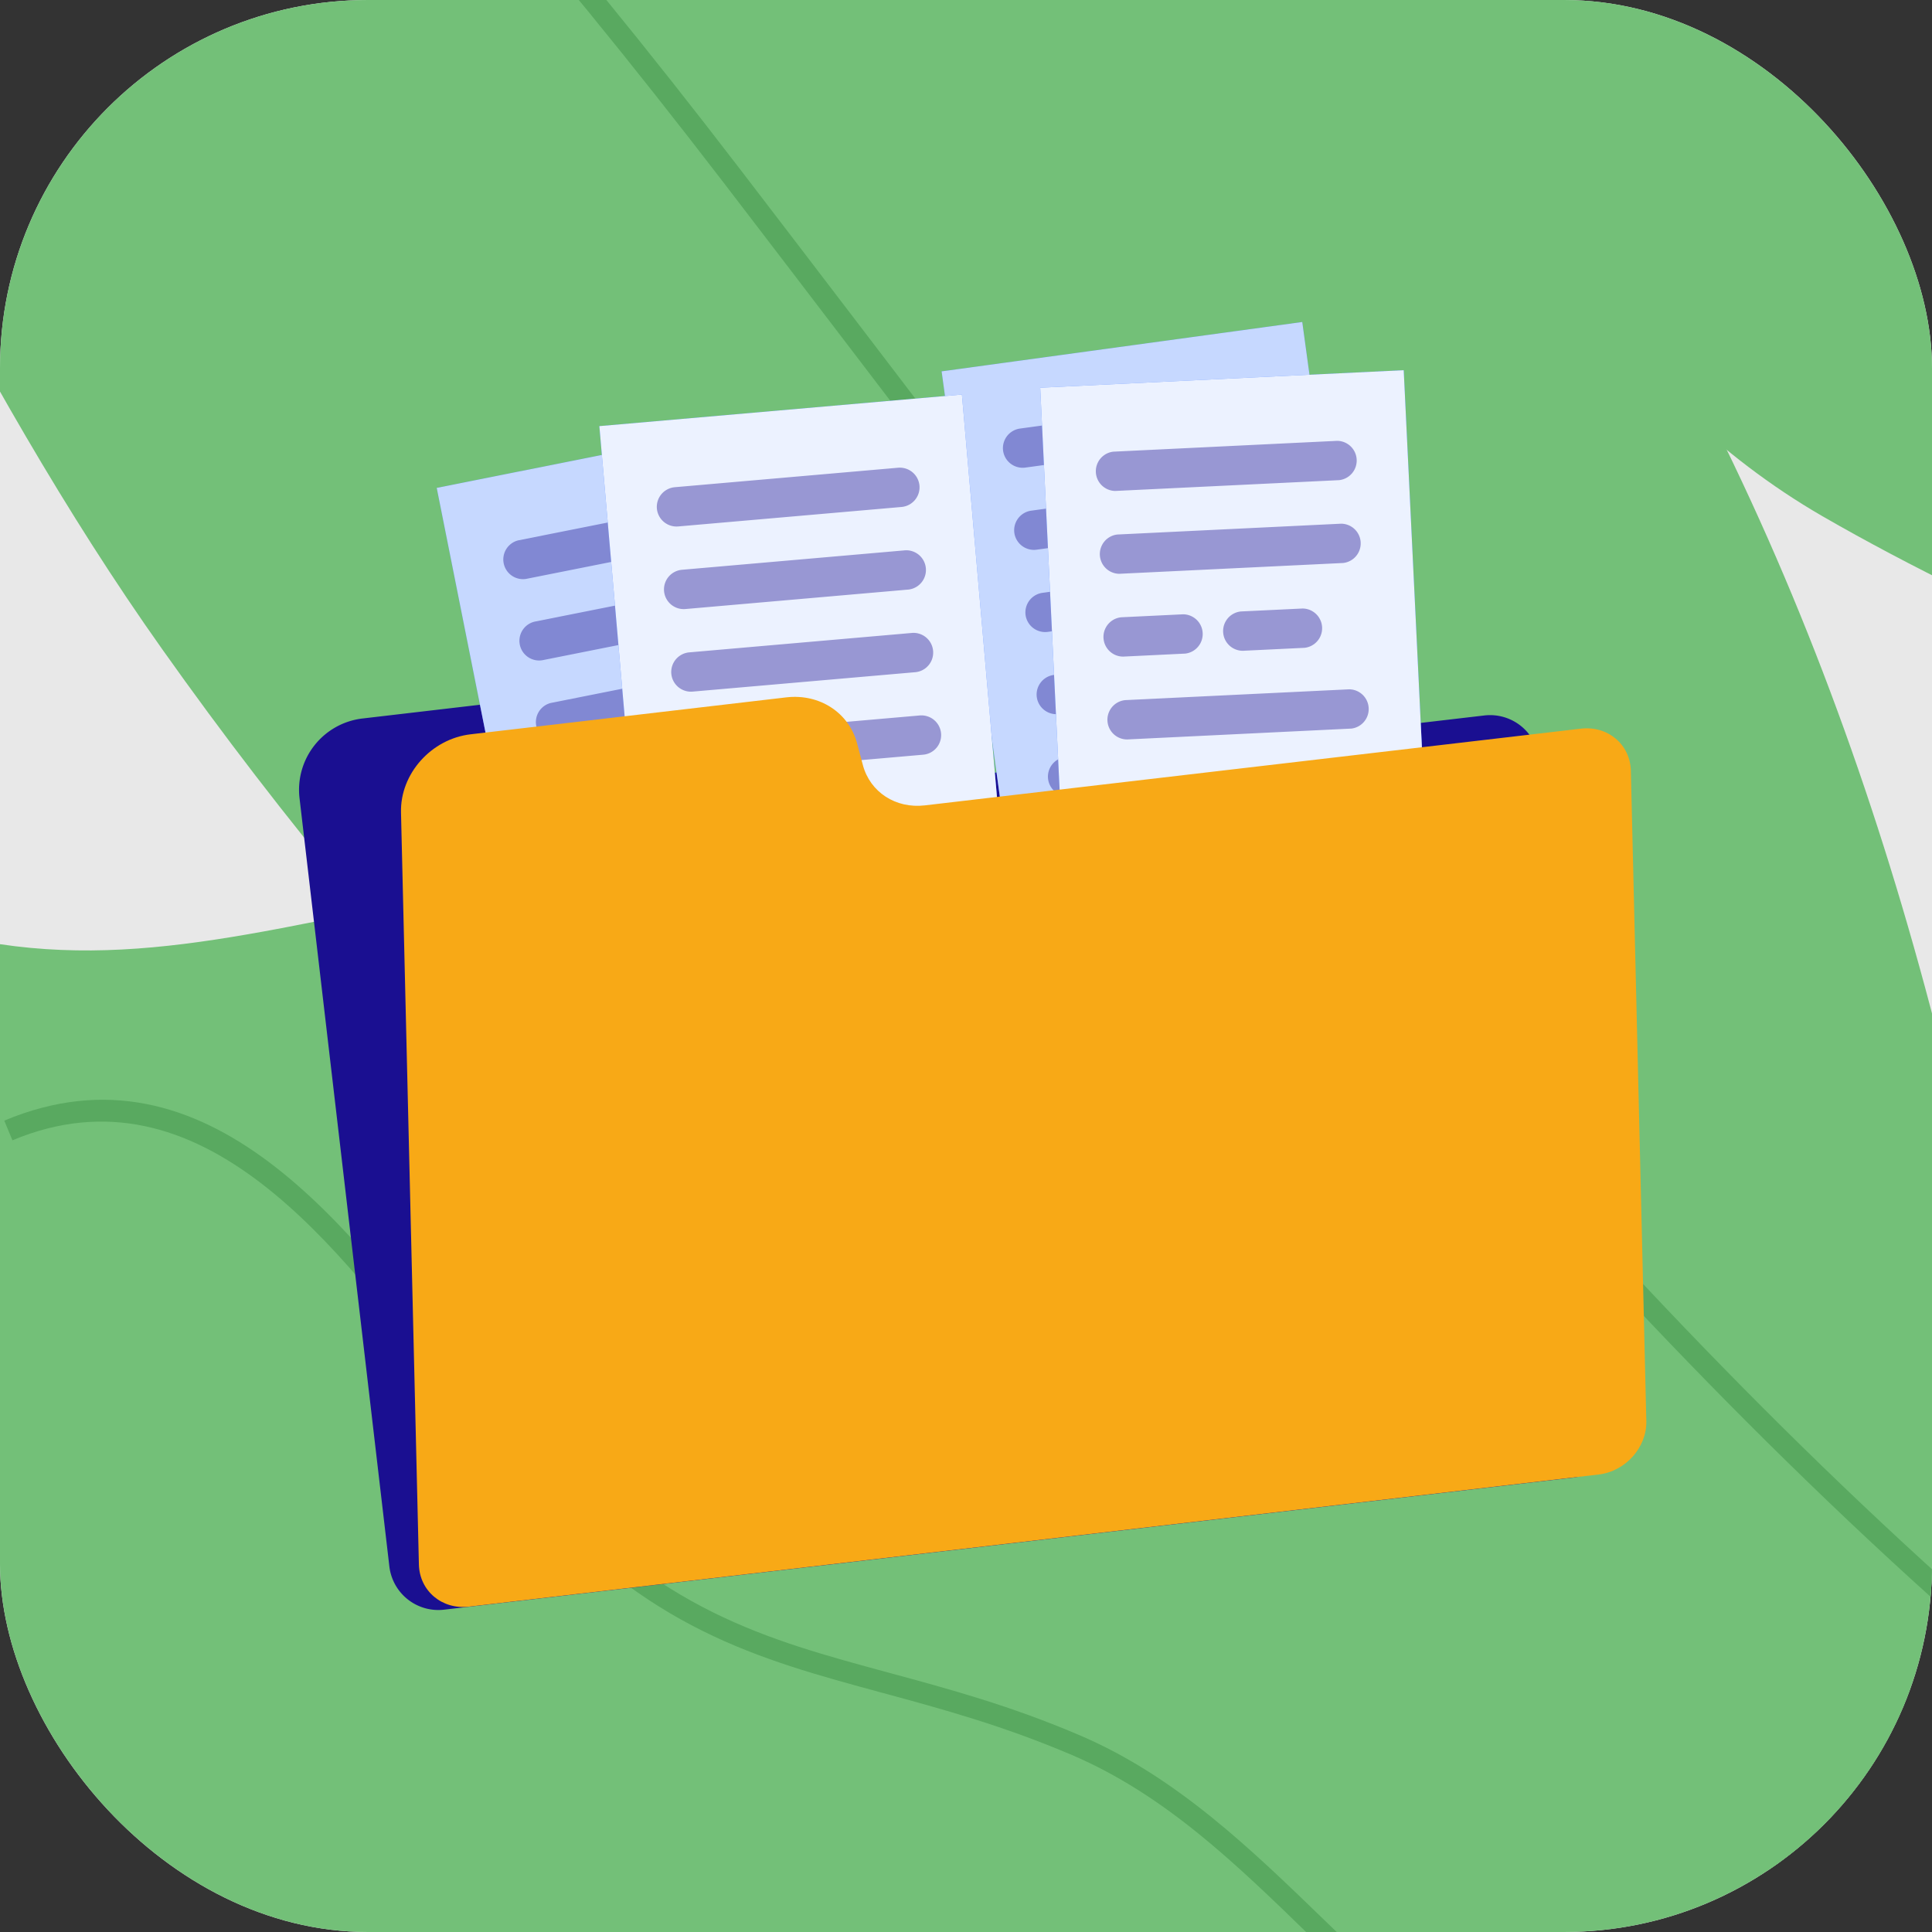 <svg width="84" height="84" viewBox="0 0 84 84" fill="none" xmlns="http://www.w3.org/2000/svg"><rect x="0" y="0" width="84" height="84" fill="#333333" stroke="none"/><g clip-path="url(#a)"><rect width="84" height="84" rx="16" fill="#E8E8E8"/><path d="M96.534 105.298c-4.278-9.84-6.12-20.418-11.943-29.469-2.228-3.46-4.477-6.566-7.873-9.168-4.18-3.205-8.815-2.692-13.42-4.614-8.447-3.54-13.181-13.172-21.233-17.934-7.982-4.712-17.608-6.25-26.768-4.367-8.458 1.735-14.261 2.73-22.402-.78-6.23-2.681-19.222-7.088-14.815 4.694 2.594 6.95 11.23 10.302 15.449 16.71 4.516 6.872 5.655 16.938 11.765 22.755 5.794 5.52 13.637-.592 19.866 4.535 6.457 5.314 8.418 12.59 16.44 16.957 8.666 4.713 18.906 6.172 28.581 6.724 6.883.395 20.134 1.095 27.968-1.922-.506-1.371-1.02-2.751-1.615-4.121Z" fill="#73C078"/><path d="M91.63 28.567c3.44 1.481 16.934 3.713 27.809 5.322 1.354-2.626 2.58-5.223 3.598-8.205-7.138-13.328-17.122-25.65-31.318-36.836C82.189-18.666 72.244-25.073 61.587-30c-.03.306-.07.602-.119.918-1.245 8.64-2.58 18.177.04 26.845 3.045 10.06 8.749 19.48 17.715 24.673 3.885 2.241 8.235 4.334 12.407 6.131Z" fill="#73C078"/><path d="M41.743-21.325C25.573-34.108 8.266-43.732-11.809-48.247-17.66-49.564-29.037-49.317-39-51-18.955-29.424-9.575 4.766 7.05 28.223 28.222 58.096 56.52 78.761 90.48 84.444 86.795 42.976 77.83 7.202 41.743-21.325Z" fill="#73C078"/><path d="M110.529 88.704c-8.025-3.83-16.387-10.543-21.985-15.261C68.6 56.623 52.63 35.686 37.194 15.44c-1.903-2.497-3.815-4.995-5.727-7.492-8.164-10.631-15.06-18.44-22.352-25.3-.753-.71-1.545-1.46-2.358-2.24-6.41-6.09-14.376-13.682-21.905-16.94l.366-.838C-7.103-34.044.932-26.394 7.391-20.254c.813.78 1.605 1.52 2.358 2.231 7.332 6.89 14.257 14.728 22.45 25.408 1.913 2.498 3.825 4.995 5.727 7.492C53.334 35.084 69.274 55.971 89.14 72.733c5.558 4.689 13.861 11.352 21.787 15.133l-.397.839Z" fill="#59A960"/><path d="M121.35 119.37c-1.321-1.273-2.573-2.507-3.786-3.691-9.887-9.682-17.024-16.678-31.683-19.523-1.735-.339-3.588-.617-5.383-.886-3.953-.597-8.044-1.214-11.672-2.527-4.82-1.742-8.408-5.225-11.878-8.588-3.244-3.154-6.32-6.13-10.341-7.85-2.987-1.275-5.649-2.001-8.222-2.698-5.5-1.492-10.242-2.776-15.546-8.816-1.025-1.164-2.12-2.617-3.263-4.15C14.736 54.195 8.713 46.165.54 49.578l-.354-.856c8.822-3.692 15.082 4.657 20.12 11.364 1.143 1.522 2.218 2.955 3.223 4.1 5.116 5.83 9.74 7.084 15.103 8.537 2.602.706 5.303 1.433 8.34 2.736 4.18 1.791 7.452 4.966 10.616 8.03 3.401 3.294 6.91 6.707 11.554 8.379 3.549 1.283 7.59 1.89 11.504 2.487 1.804.27 3.657.558 5.422.896 14.925 2.896 22.151 9.971 32.147 19.772 1.212 1.184 2.464 2.418 3.785 3.682l-.65.666Z" fill="#59A960"/><path d="m33.133 32.65-.345-.966a3.12 3.12 0 0 0-3.303-2.05L15.76 31.239a3.122 3.122 0 0 0-2.737 3.464l3.906 33.404a2.143 2.143 0 0 0 2.375 1.879l49.113-5.745a2.143 2.143 0 0 0 1.879-2.375l-3.381-28.88a2.143 2.143 0 0 0-2.376-1.879L36.02 34.442a2.725 2.725 0 0 1-2.887-1.793Z" fill="#1A0F91"/><path d="m34.506 18.118-15.518 3.094 4.262 21.38 15.518-3.094-4.262-21.38Z" fill="#407BFF"/><path opacity=".7" d="m34.506 18.118-15.518 3.094 4.262 21.38 15.518-3.094-4.262-21.38Z" fill="#fff"/><g opacity=".4"><path d="m32.432 23.265-9.559 1.905a.856.856 0 0 1-.333-1.678l9.559-1.904a.856.856 0 0 1 .333 1.677Z" fill="#1A0F91"/><path d="m33.135 26.801-9.558 1.905a.856.856 0 0 1-.334-1.678l9.56-1.904a.856.856 0 0 1 .332 1.677Z" fill="#1A0F91"/><path d="m33.839 30.337-9.56 1.904a.856.856 0 0 1-.333-1.677l9.56-1.904a.856.856 0 0 1 .333 1.677Z" fill="#1A0F91"/><path d="m34.545 33.873-9.558 1.904a.856.856 0 0 1-.334-1.677l9.56-1.904a.856.856 0 0 1 1.005.672.86.86 0 0 1-.673 1.005Z" fill="#407BFF"/><path d="m32.637 37.928-6.945 1.385a.856.856 0 0 1-.334-1.678l6.946-1.384a.856.856 0 0 1 .333 1.678Z" fill="#407BFF"/></g><path d="M56.62 14 40.94 16.146l2.956 21.6L59.576 35.6 56.62 14Z" fill="#407BFF"/><path opacity=".7" d="M56.62 14 40.94 16.146l2.956 21.6L59.576 35.6 56.62 14Z" fill="#fff"/><g opacity=".4"><path d="m54.235 19.009-9.657 1.321a.86.86 0 0 1-.965-.732.86.86 0 0 1 .733-.965l9.656-1.322a.86.86 0 0 1 .965.733.86.86 0 0 1-.732.965Z" fill="#1A0F91"/><path d="m54.723 22.58-9.656 1.32a.86.86 0 0 1-.965-.732.86.86 0 0 1 .732-.965l9.656-1.321a.856.856 0 1 1 .233 1.698Z" fill="#1A0F91"/><path d="m48.215 27.109-2.66.364a.86.86 0 0 1-.965-.732.86.86 0 0 1 .732-.965l2.66-.365a.858.858 0 0 1 .233 1.697Z" fill="#1A0F91"/><path d="m53.377 26.402-2.66.365a.86.86 0 0 1-.965-.732.86.86 0 0 1 .732-.965l2.66-.365a.858.858 0 0 1 .233 1.698Z" fill="#407BFF"/><path d="m55.7 29.722-9.657 1.322a.86.86 0 0 1-.965-.733.86.86 0 0 1 .732-.965l9.657-1.321a.858.858 0 0 1 .233 1.698Z" fill="#1A0F91"/><path d="m53.552 33.654-7.017.96a.86.86 0 0 1-.965-.733.86.86 0 0 1 .733-.965l7.017-.959a.858.858 0 0 1 .233 1.697Z" fill="#1A0F91"/></g><path d="m41.822 17.154-15.763 1.373 1.892 21.718 15.763-1.373-1.892-21.718Z" fill="#407BFF"/><path opacity=".9" d="m41.822 17.154-15.763 1.373 1.892 21.718 15.763-1.373-1.892-21.718Z" fill="#fff"/><g opacity=".4"><path d="m39.199 22.042-9.711.847a.858.858 0 0 1-.928-.778.858.858 0 0 1 .778-.928l9.711-.847a.858.858 0 0 1 .928.778.858.858 0 0 1-.778.928Z" fill="#1A0F91"/><path d="m39.511 25.632-9.711.848a.858.858 0 0 1-.928-.779.858.858 0 0 1 .779-.928l9.71-.847a.857.857 0 0 1 .15 1.706Z" fill="#1A0F91"/><path d="m39.826 29.223-9.712.847a.858.858 0 0 1-.927-.778.858.858 0 0 1 .778-.928l9.711-.847a.857.857 0 0 1 .15 1.706Z" fill="#1A0F91"/><path d="m40.138 32.813-9.711.847a.858.858 0 0 1-.928-.778.858.858 0 0 1 .779-.928l9.71-.847a.858.858 0 0 1 .928.778.855.855 0 0 1-.778.928Z" fill="#1A0F91"/><path d="m37.797 36.636-7.057.615a.858.858 0 0 1-.928-.779.858.858 0 0 1 .778-.927l7.057-.615a.857.857 0 0 1 .15 1.706Z" fill="#407BFF"/></g><path d="m61.03 16.095-15.803.762 1.05 21.775 15.805-.763-1.051-21.774Z" fill="#407BFF"/><path opacity=".9" d="m61.03 16.095-15.803.762 1.05 21.775 15.805-.763-1.051-21.774Z" fill="#fff"/><g opacity=".4"><path d="m58.222 20.876-9.737.47a.857.857 0 0 1-.083-1.708l9.737-.471a.857.857 0 0 1 .083 1.709Z" fill="#1A0F91"/><path d="m58.396 24.478-9.737.47a.857.857 0 0 1-.083-1.708l9.737-.471a.857.857 0 0 1 .083 1.709Z" fill="#1A0F91"/><path d="m51.517 28.418-2.682.13a.857.857 0 0 1-.084-1.71l2.683-.129a.857.857 0 0 1 .083 1.71Z" fill="#1A0F91"/><path d="m56.718 28.166-2.682.129a.857.857 0 0 1-.083-1.71l2.682-.128a.857.857 0 0 1 .084 1.709Z" fill="#1A0F91"/><path d="m58.743 31.678-9.736.472a.857.857 0 0 1-.084-1.71l9.737-.47a.857.857 0 0 1 .084 1.709Z" fill="#1A0F91"/><path d="m56.259 35.407-7.075.342a.857.857 0 0 1-.083-1.71l7.074-.341a.857.857 0 0 1 .084 1.709Z" fill="#407BFF"/></g><path d="m37.517 33.267-.252-.945c-.357-1.341-1.635-2.169-3.077-2.002l-13.726 1.606c-1.712.2-3.068 1.72-3.027 3.398l.778 32.697c.029 1.15 1.002 1.97 2.177 1.833l49.113-5.745c1.175-.137 2.105-1.18 2.076-2.33l-.672-28.265c-.028-1.149-1.002-1.97-2.177-1.833l-28.519 3.335c-1.266.15-2.38-.577-2.694-1.749Z" fill="#FFAE17"/><path opacity=".3" d="m37.517 33.267-.252-.945c-.357-1.341-1.635-2.169-3.077-2.002l-13.726 1.606c-1.712.2-3.068 1.72-3.027 3.398l.778 32.697c.029 1.15 1.002 1.97 2.177 1.833l49.113-5.745c1.175-.137 2.105-1.18 2.076-2.33l-.672-28.265c-.028-1.149-1.002-1.97-2.177-1.833l-28.519 3.335c-1.266.15-2.38-.577-2.694-1.749Z" fill="#000" fill-opacity=".1"/><path d="M114.047 47.093c-.942-7.875-2.654-14.361-5.377-20.429C103.929 16.101 98.543 7.851 91.742.692c-5.945-6.25-10.86-12.204-10.878-21.781 0-2.122.053-4.252.096-6.32.158-6.583.306-12.8-1.082-19.172-2.427-11.14-8.128-20.245-14.169-29.874l.314-.262.34-.219-.34.219.376-.166c6.076 9.699 11.82 18.857 14.273 30.136 1.406 6.47 1.249 13.017 1.1 19.363-.052 2.06-.096 4.19-.096 6.295.009 9.271 4.828 15.094 10.65 21.223 6.872 7.228 12.302 15.556 17.086 26.198 2.758 6.146 4.487 12.711 5.447 20.664l-.812.096Z" fill="#3B8B58"/></g><defs><clipPath id="a"><rect width="84" height="84" rx="16" fill="#fff"/></clipPath></defs></svg>